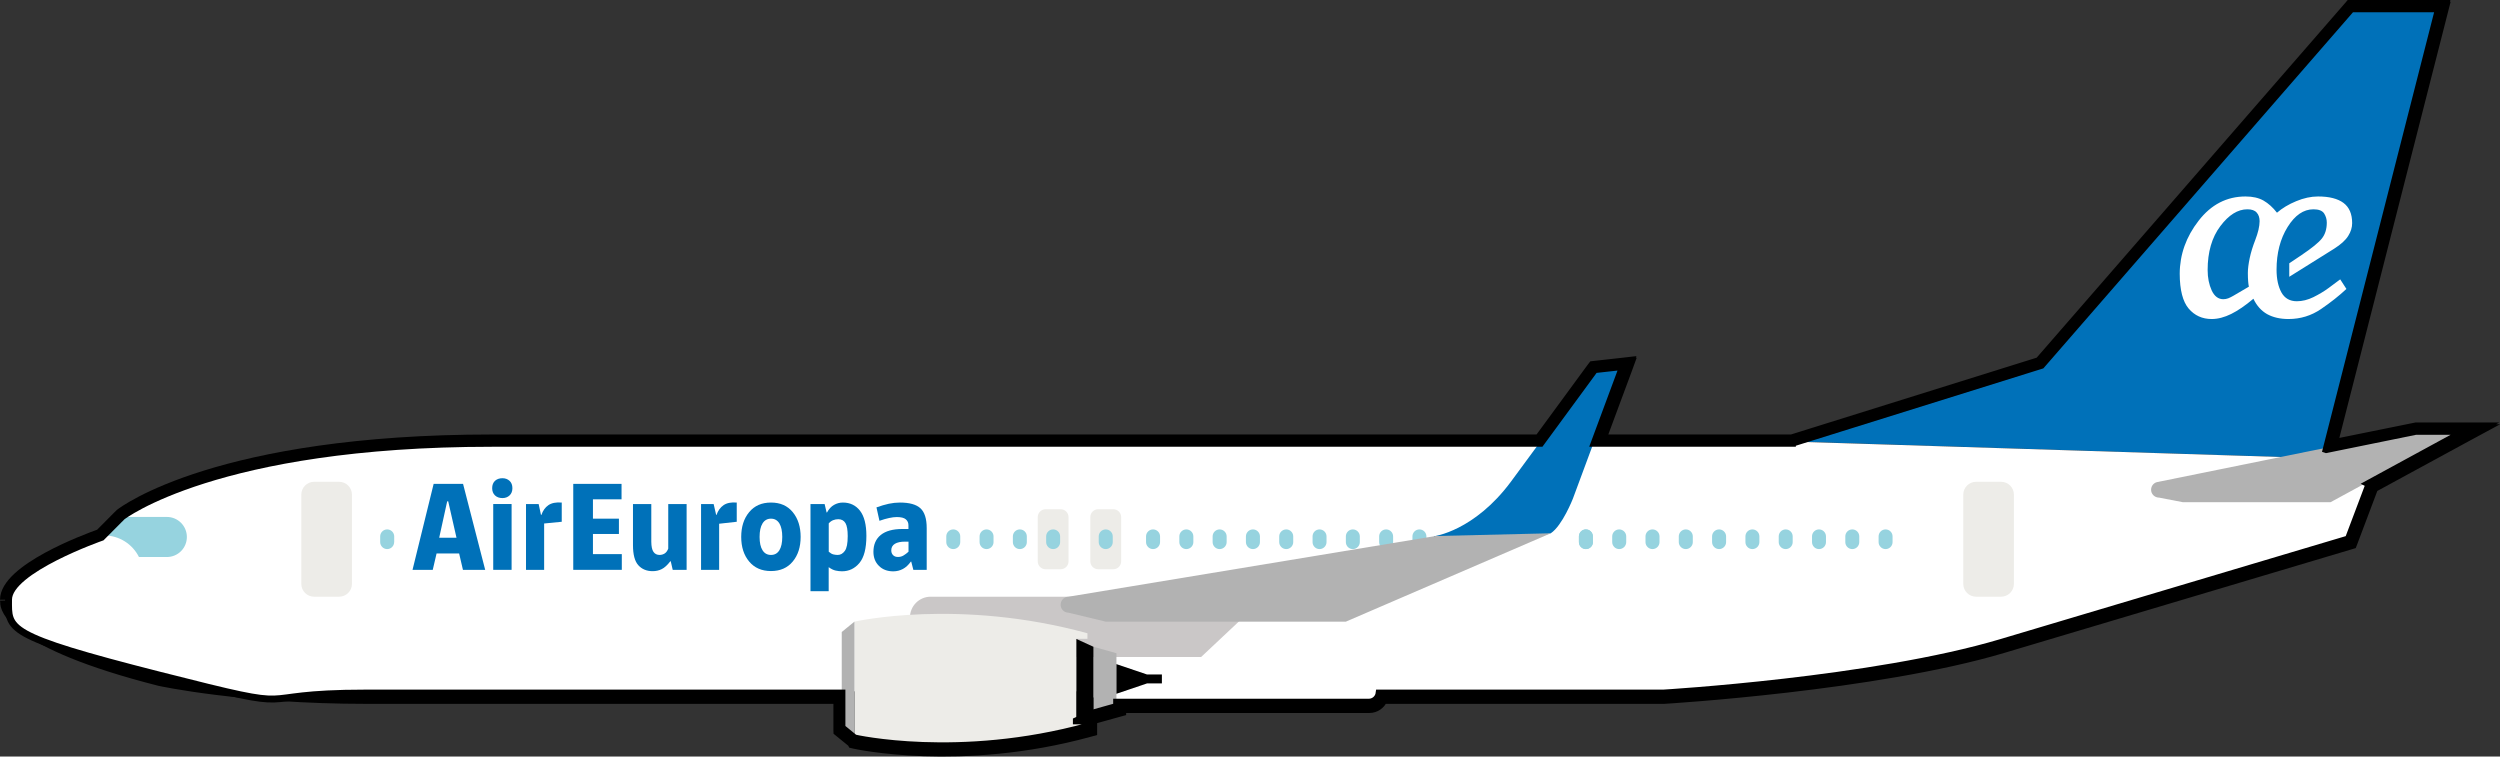 <?xml version="1.0" encoding="iso-8859-1"?><!-- Generator: Adobe Illustrator 25.2.0, SVG Export Plug-In . SVG Version: 6.00 Build 0)  --><svg version="1.1" id="Capa_1" xmlns="http://www.w3.org/2000/svg" xmlns:xlink="http://www.w3.org/1999/xlink" x="0px" y="0px" viewBox="0 0 419.009 126.793" style="enable-background:new 0 0 419.009 126.793;" xml:space="preserve"><rect x="0" y="0" width="419.009" height="126.793" fill="#333333" stroke="none"/><g><defs><rect id="SVGID_1_" width="419.009" height="126.793"/></defs><clipPath id="SVGID_2_"><use xlink:href="#SVGID_1_" style="overflow:visible;"/></clipPath><g style="clip-path:url(#SVGID_2_);"><defs><rect id="SVGID_3_" width="419.009" height="126.793"/></defs><clipPath id="SVGID_4_"><use xlink:href="#SVGID_3_" style="overflow:visible;"/></clipPath><path style="clip-path:url(#SVGID_4_);fill:none;stroke:#000000;stroke-width:1.5;stroke-miterlimit:10;" d="m404.82 71.58l-13.76 2.79l18.47-72.39l.24-.94h-.1l.07-.29h-15.91l-.22.26l-51.83 59.59l-41.49 12.97h-31.81l4.29-11.56l.42-1.15l-.14.02l.11-.31l-1.21.14l-4.68.52l-.33.04l-.2.26s-4.17 5.71-8.83 12.04H82.503c-45.87 0-61.77 11.95-62.42 12.46l-.41.4l-2.98 3c-2.26.8-15.94 5.87-15.94 11.09c0-.02-.01.17.04.45c-.07.95.92 6.88 25.91 13.24c.15.03 13.79 3.01 34.75 3.01h78.98v5.11c.02.11.02.2.02.29l.28.23l2.02 1.64l.09.17l.33.08c.17.04 17.85 3.95 39.41-1.97l.55-.15v-1.89l.57-.26l3.74-1.04l.55-.15v-.53h41.52c1.02 0 1.92-.62 2.3-1.53h47.08c.4-.02 35.55-2.16 56.82-8.51l58.19-17.35l.36-.11l.13-.34l3.45-9.15l15.63-8.5l2.59-1.4h-.56l.53-.3h-11.13l-.08.02z"/></g><polygon style="clip-path:url(#SVGID_2_);fill:#0071B9;" points="300.383,73.988 389.388,76.818 408.682,1.188 394.074,1.188 
		342.113,60.944 	"/><g style="clip-path:url(#SVGID_2_);"><defs><rect id="SVGID_5_" width="419.009" height="126.793"/></defs><clipPath id="SVGID_6_"><use xlink:href="#SVGID_5_" style="overflow:visible;"/></clipPath><path style="clip-path:url(#SVGID_6_);fill:#FFFFFF;" d="m389.39 76.82l-89.01-2.81H82.406c-46.15 0-61.97 12.3-61.97 12.3l-3.43 3.45s-15.6 5.45-15.6 10.44s-.81 6.02 25.35 12.68s13.44 2.99 34.56 2.99h121.44c.11.86.84 1.53 1.74 1.53h44.88c.9 0 1.63-.67 1.74-1.53h47.65s35.16-2.08 56.6-8.48l58.19-17.35l3.47-9.19l-7.64-4.03z"/><path style="clip-path:url(#SVGID_6_);fill:#EDECE8;" d="m179.09 94.09c0 .73-.59 1.32-1.32 1.32h-2.52c-.73 0-1.32-.59-1.32-1.32v-7.42c0-.73.59-1.32 1.32-1.32h2.52c.73 0 1.32.59 1.32 1.32v7.42z"/><path style="clip-path:url(#SVGID_6_);fill:#EDECE8;" d="m187.91 94.09c0 .73-.59 1.32-1.32 1.32h-2.52c-.73 0-1.33-.59-1.33-1.32v-7.42c0-.73.59-1.32 1.32-1.32h2.53c.73 0 1.32.59 1.32 1.32v7.42z"/><path style="clip-path:url(#SVGID_6_);fill:#CAC7C7;" d="m209.74 102.19c-.51-1.27-1.76-2.18-3.22-2.18h-50.54c-1.91 0-3.47 1.56-3.47 3.48v3.16c0 1.91 1.56 3.47 3.48 3.47h45.32l8.43-7.93z"/></g><polygon style="clip-path:url(#SVGID_2_);fill:#B2B2B2;" points="187.118,118.109 183.263,119.189 183.263,108.4 187.118,109.479 	
		"/><polygon style="clip-path:url(#SVGID_2_);" points="183.263,119.189 180.376,120.51 180.376,107.081 183.263,108.401 	"/><polygon style="clip-path:url(#SVGID_2_);" points="192.25,113.048 187.118,111.31 187.118,116.279 192.25,114.542 
		194.738,114.542 194.738,113.048 	"/><g style="clip-path:url(#SVGID_2_);"><defs><rect id="SVGID_7_" width="419.009" height="126.793"/></defs><clipPath id="SVGID_8_"><use xlink:href="#SVGID_7_" style="overflow:visible;"/></clipPath><path style="clip-path:url(#SVGID_8_);fill:#96D3DF;" d="m233.49 90.86c0 .64-.53 1.17-1.17 1.17c-.65 0-1.17-.53-1.17-1.17v-.96c0-.64.52-1.17 1.17-1.17c.65 0 1.17.53 1.17 1.17v.96z"/><path style="clip-path:url(#SVGID_8_);fill:#96D3DF;" d="m239.07 90.86c0 .64-.52 1.17-1.17 1.17c-.65 0-1.17-.53-1.17-1.17v-.96c0-.64.52-1.17 1.17-1.17c.65 0 1.17.53 1.17 1.17v.96z"/><path style="clip-path:url(#SVGID_8_);fill:#0071B9;" d="m240.32 89.88s6.76-.83 12.94-9.18c6.18-8.36 13.99-19.04 13.99-19.04l4.69-.52l-8.32 22.44s-1.77 4.53-3.71 5.8l-4 1l-15.58 1.91v-2.41z"/><path style="clip-path:url(#SVGID_8_);fill:#B2B2B2;" d="m240.56 89.84l-61.48 10.17c-.73.01-1.32.61-1.32 1.34c0 .74.59 1.33 1.32 1.34l6.25 1.5h40.24l34.34-14.81l-19.35.46z"/><path style="clip-path:url(#SVGID_8_);fill:#EDECE8;" d="m58.99 97.86c0 1.19-.97 2.15-2.16 2.15h-4.18c-1.19 0-2.15-.96-2.15-2.15v-14.95c0-1.2.96-2.16 2.15-2.16h4.18c1.19 0 2.16.96 2.16 2.16v14.95z"/><path style="clip-path:url(#SVGID_8_);fill:#EDECE8;" d="m337.54 97.86c0 1.19-.97 2.15-2.16 2.15h-4.17c-1.2 0-2.16-.96-2.16-2.15v-14.95c0-1.2.96-2.16 2.16-2.16h4.17c1.19 0 2.16.96 2.16 2.16v14.95z"/><path style="clip-path:url(#SVGID_8_);fill:#96D3DF;" d="m66.06 90.86c0 .64-.52 1.17-1.17 1.17c-.64 0-1.17-.53-1.17-1.17v-.96c0-.64.53-1.17 1.17-1.17c.65 0 1.18.53 1.18 1.17v.96z"/><path style="clip-path:url(#SVGID_8_);fill:#96D3DF;" d="m160.94 90.86c0 .64-.53 1.17-1.17 1.17c-.65 0-1.17-.53-1.17-1.17v-.96c0-.64.52-1.17 1.17-1.17c.64 0 1.17.53 1.17 1.17v.96z"/><path style="clip-path:url(#SVGID_8_);fill:#96D3DF;" d="m166.52 90.86c0 .64-.53 1.17-1.17 1.17c-.65 0-1.17-.53-1.17-1.17v-.96c0-.64.52-1.17 1.17-1.17c.64 0 1.17.53 1.17 1.17v.96z"/><path style="clip-path:url(#SVGID_8_);fill:#96D3DF;" d="m172.1 90.86c0 .64-.52 1.17-1.17 1.17c-.65 0-1.17-.53-1.17-1.17v-.96c0-.64.52-1.17 1.17-1.17c.65 0 1.17.53 1.17 1.17v.96z"/><path style="clip-path:url(#SVGID_8_);fill:#96D3DF;" d="m177.68 90.86c0 .64-.52 1.17-1.17 1.17c-.65 0-1.17-.53-1.17-1.17v-.96c0-.64.52-1.17 1.17-1.17c.65 0 1.17.53 1.17 1.17v.96z"/><path style="clip-path:url(#SVGID_8_);fill:#96D3DF;" d="m186.5 90.86c0 .64-.53 1.17-1.17 1.17c-.65 0-1.18-.53-1.18-1.17v-.96c0-.64.53-1.17 1.18-1.17c.64 0 1.17.53 1.17 1.17v.96z"/><path style="clip-path:url(#SVGID_8_);fill:#96D3DF;" d="m194.43 90.86c0 .64-.53 1.17-1.18 1.17c-.64 0-1.17-.53-1.17-1.17v-.96c0-.64.53-1.17 1.17-1.17c.65 0 1.18.53 1.18 1.17v.96z"/><path style="clip-path:url(#SVGID_8_);fill:#96D3DF;" d="m200.01 90.86c0 .64-.53 1.17-1.18 1.17c-.64 0-1.17-.53-1.17-1.17v-.96c0-.64.53-1.17 1.17-1.17c.65 0 1.18.53 1.18 1.17v.96z"/><path style="clip-path:url(#SVGID_8_);fill:#96D3DF;" d="m205.59 90.86c0 .64-.53 1.17-1.18 1.17c-.64 0-1.17-.53-1.17-1.17v-.96c0-.64.53-1.17 1.17-1.17c.65 0 1.18.53 1.18 1.17v.96z"/><path style="clip-path:url(#SVGID_8_);fill:#96D3DF;" d="m211.17 90.86c0 .64-.53 1.17-1.17 1.17c-.65 0-1.18-.53-1.18-1.17v-.96c0-.64.53-1.17 1.18-1.17c.64 0 1.17.53 1.17 1.17v.96z"/><path style="clip-path:url(#SVGID_8_);fill:#96D3DF;" d="m216.75 90.86c0 .64-.53 1.17-1.17 1.17c-.65 0-1.18-.53-1.18-1.17v-.96c0-.64.53-1.17 1.18-1.17c.64 0 1.17.53 1.17 1.17v.96z"/><path style="clip-path:url(#SVGID_8_);fill:#96D3DF;" d="m222.33 90.86c0 .64-.53 1.17-1.17 1.17c-.65 0-1.17-.53-1.17-1.17v-.96c0-.64.52-1.17 1.17-1.17c.64 0 1.17.53 1.17 1.17v.96z"/><path style="clip-path:url(#SVGID_8_);fill:#96D3DF;" d="m227.91 90.86c0 .64-.53 1.17-1.17 1.17c-.65 0-1.17-.53-1.17-1.17v-.96c0-.64.52-1.17 1.17-1.17c.64 0 1.17.53 1.17 1.17v.96z"/><path style="clip-path:url(#SVGID_8_);fill:#96D3DF;" d="m266.98 90.86c0 .64-.53 1.17-1.18 1.17c-.64 0-1.17-.53-1.17-1.17v-.96c0-.64.53-1.17 1.17-1.17c.65 0 1.17.53 1.17 1.17v.96z"/><path style="clip-path:url(#SVGID_8_);fill:#96D3DF;" d="m272.56 90.86c0 .64-.53 1.17-1.18 1.17c-.64 0-1.17-.53-1.17-1.17v-.96c0-.64.53-1.17 1.17-1.17c.65 0 1.18.53 1.18 1.17v.96z"/><path style="clip-path:url(#SVGID_8_);fill:#96D3DF;" d="m266.98 90.86c0 .64-.53 1.17-1.18 1.17c-.64 0-1.17-.53-1.17-1.17v-.96c0-.64.53-1.17 1.17-1.17c.65 0 1.17.53 1.17 1.17v.96z"/><path style="clip-path:url(#SVGID_8_);fill:#96D3DF;" d="m278.14 90.86c0 .64-.53 1.17-1.18 1.17c-.64 0-1.17-.53-1.17-1.17v-.96c0-.64.53-1.17 1.17-1.17c.65 0 1.18.53 1.18 1.17v.96z"/><path style="clip-path:url(#SVGID_8_);fill:#96D3DF;" d="m283.72 90.86c0 .64-.53 1.17-1.17 1.17c-.65 0-1.18-.53-1.18-1.17v-.96c0-.64.53-1.17 1.18-1.17c.64 0 1.17.53 1.17 1.17v.96z"/><path style="clip-path:url(#SVGID_8_);fill:#96D3DF;" d="m289.3 90.86c0 .64-.53 1.17-1.17 1.17c-.65 0-1.18-.53-1.18-1.17v-.96c0-.64.53-1.17 1.18-1.17c.64 0 1.17.53 1.17 1.17v.96z"/><path style="clip-path:url(#SVGID_8_);fill:#96D3DF;" d="m294.88 90.86c0 .64-.53 1.17-1.17 1.17c-.65 0-1.17-.53-1.17-1.17v-.96c0-.64.52-1.17 1.17-1.17c.64 0 1.17.53 1.17 1.17v.96z"/><path style="clip-path:url(#SVGID_8_);fill:#96D3DF;" d="m300.46 90.86c0 .64-.52 1.17-1.17 1.17s-1.17-.53-1.17-1.17v-.96c0-.64.52-1.17 1.17-1.17s1.17.53 1.17 1.17v.96z"/><path style="clip-path:url(#SVGID_8_);fill:#96D3DF;" d="m306.04 90.86c0 .64-.52 1.17-1.17 1.17c-.65 0-1.17-.53-1.17-1.17v-.96c0-.64.52-1.17 1.17-1.17c.65 0 1.17.53 1.17 1.17v.96z"/><path style="clip-path:url(#SVGID_8_);fill:#96D3DF;" d="m311.62 90.86c0 .64-.52 1.17-1.17 1.17c-.65 0-1.17-.53-1.17-1.17v-.96c0-.64.52-1.17 1.17-1.17c.65 0 1.17.53 1.17 1.17v.96z"/><path style="clip-path:url(#SVGID_8_);fill:#96D3DF;" d="m317.2 90.86c0 .64-.52 1.17-1.17 1.17c-.65 0-1.17-.53-1.17-1.17v-.96c0-.64.52-1.17 1.17-1.17c.65 0 1.17.53 1.17 1.17v.96z"/><path style="clip-path:url(#SVGID_8_);fill:#B2B2B2;" d="m404.87 72l-43.08 8.75v.01c-.7.03-1.26.61-1.26 1.32s.56 1.28 1.26 1.32h.07l3.99.77h24.76l22.38-12.17h-8.12z"/><path style="clip-path:url(#SVGID_8_);fill:#96D3DF;" d="m27.96 86.64h-7.85l-3.09 3.11l.42-.01c2.56 0 4.78 1.47 5.85 3.62h4.67c1.86 0 3.36-1.5 3.36-3.36c0-1.85-1.5-3.36-3.36-3.36"/><path style="clip-path:url(#SVGID_8_);fill:#EDECE8;" d="m180.38 120.53v-13.47h1.88v-.92c-21.63-5.93-39.05-1.95-39.05-1.95v19.21s17.42 3.98 39.05-1.95v-.92h-1.88z"/></g><polygon style="clip-path:url(#SVGID_2_);fill:#B2B2B2;" points="141.079,121.661 143.207,123.398 143.207,104.189 
		141.079,105.925 	"/><g style="clip-path:url(#SVGID_2_);"><defs><rect id="SVGID_9_" width="419.009" height="126.793"/></defs><clipPath id="SVGID_10_"><use xlink:href="#SVGID_9_" style="overflow:visible;"/></clipPath><path style="clip-path:url(#SVGID_10_);fill:#FFFFFF;" d="m385.76 42.74l-2.07 1.39v2.26l7.53-4.71c1.13-.72 1.91-1.43 2.35-2.14c.45-.71.66-1.43.66-2.14c0-1.54-.48-2.66-1.45-3.39c-.97-.72-2.39-1.08-4.26-1.08c-1.18 0-2.4.26-3.67.79c-1.26.52-2.34 1.17-3.22 1.93c-.69-.89-1.44-1.56-2.25-2.03c-.81-.46-1.82-.69-3.02-.69c-3.14 0-5.76 1.35-7.86 4.06c-2.1 2.7-3.16 5.67-3.17 8.89c.01 2.72.51 4.67 1.5 5.84c.99 1.16 2.28 1.75 3.85 1.75c1.05 0 2.15-.29 3.28-.85c1.13-.56 2.37-1.41 3.72-2.55c.55 1.17 1.32 2.02 2.3 2.58c.98.54 2.18.82 3.58.82c2 0 3.82-.56 5.45-1.67c1.63-1.11 3.05-2.24 4.26-3.37l-1.04-1.61l-1.96 1.46c-.74.55-1.59 1.05-2.53 1.52c-.94.46-1.87.69-2.78.69c-1.17 0-2.03-.49-2.58-1.47c-.54-.99-.82-2.26-.82-3.82c0-2.78.62-5.17 1.85-7.15c1.23-1.98 2.67-2.97 4.33-2.97c.89 0 1.48.23 1.79.69c.3.47.45.98.45 1.54c0 1.09-.28 1.98-.83 2.67c-.55.69-1.68 1.61-3.39 2.76m-7.23-4.22c-.13.53-.3 1.09-.53 1.68c-.42 1.08-.74 2.1-.94 3.06c-.2.96-.31 1.78-.31 2.49c0 .59.02 1.06.05 1.4c.02.34.07.64.12.9l-2.63 1.54c-.28.16-.56.3-.83.41c-.28.1-.55.15-.82.15c-.84 0-1.49-.49-1.95-1.47c-.45-.99-.68-2.12-.68-3.42c0-3.02.71-5.47 2.13-7.36c1.41-1.88 2.92-2.82 4.53-2.82c.72 0 1.24.18 1.56.55c.33.36.49.85.49 1.45c0 .42-.07.9-.19 1.44"/><g style="clip-path:url(#SVGID_10_);"><g><defs><rect id="SVGID_11_" x="52.143" y="67.153" width="120.178" height="32.934"/></defs><clipPath id="SVGID_12_"><use xlink:href="#SVGID_11_" style="overflow:visible;"/></clipPath><path style="clip-path:url(#SVGID_12_);fill:#0071B9;" d="m73.61 90.13l1.34-6.11h.17l1.39 6.11h-2.9zm4-9.03h-4.93l-3.54 14.41h3.39l.64-2.75h3.78l.64 2.75h3.73l-3.71-14.41z"/><path style="clip-path:url(#SVGID_12_);fill:#0071B9;" d="m84.21 83.48c-.52 0-.93-.15-1.25-.45c-.31-.3-.47-.7-.47-1.21c0-.53.16-.93.47-1.23c.32-.29.73-.44 1.25-.44c.48 0 .88.15 1.19.44c.32.29.48.7.48 1.23c0 .51-.16.92-.48 1.22c-.31.29-.71.44-1.19.44"/><polygon style="clip-path:url(#SVGID_12_);fill:#0071B9;" points="96.08,95.507 96.08,81.099 104.173,81.099 104.173,83.688 
					99.379,83.688 99.379,86.93 103.733,86.93 103.733,89.496 99.379,89.496 99.379,92.873 104.217,92.873 104.217,95.507 				"/><rect x="82.667" y="84.476" style="clip-path:url(#SVGID_12_);fill:#0071B9;" width="3.078" height="11.031"/><path style="clip-path:url(#SVGID_12_);fill:#0071B9;" d="m117.5 95.51v-11.03h2.11l.42 1.82h.06c.25-.72.65-1.27 1.18-1.63c.54-.37 1.27-.52 2.21-.44v3.22l-2.95.33v7.73h-3.03z"/><path style="clip-path:url(#SVGID_12_);fill:#0071B9;" d="m88.16 95.51v-11.03h2.12l.39 1.82h.07c.25-.72.64-1.27 1.17-1.63c.54-.37 1.28-.52 2.24-.44v3.22l-2.95.29v7.77h-3.04z"/><path style="clip-path:url(#SVGID_12_);fill:#0071B9;" d="m130.63 92.22c-.33.53-.79.79-1.41.79s-1.09-.26-1.42-.79c-.33-.52-.49-1.27-.49-2.23c0-.97.16-1.73.49-2.26c.33-.53.8-.8 1.42-.8s1.08.27 1.41.8c.32.53.48 1.29.48 2.26c0 .96-.16 1.7-.48 2.23m2.24-6.38c-.88-1.08-2.1-1.61-3.65-1.61c-1.55 0-2.77.53-3.66 1.61c-.89 1.07-1.33 2.46-1.33 4.15c0 1.68.44 3.06 1.33 4.12c.89 1.07 2.11 1.6 3.66 1.6c1.55 0 2.77-.53 3.65-1.6c.88-1.06 1.32-2.44 1.32-4.12c0-1.69-.44-3.08-1.32-4.15"/><path style="clip-path:url(#SVGID_12_);fill:#0071B9;" d="m141.59 92.34c-.33.45-.72.67-1.18.67c-.26 0-.51-.03-.74-.09c-.24-.06-.5-.21-.77-.45v-4.75c.23-.26.48-.44.75-.54c.27-.11.56-.16.85-.16c.54 0 .94.22 1.2.65c.26.44.38 1.17.38 2.19c0 1.21-.16 2.04-.49 2.48m2.55-6.74c-.71-.91-1.67-1.37-2.87-1.37c-.53 0-1.02.13-1.48.39c-.47.26-.86.69-1.18 1.27h-.07l-.33-1.41h-2.37v14.61h3.05v-4.03c.42.3.8.49 1.17.57c.37.08.72.12 1.06.12c1.17 0 2.14-.46 2.92-1.39c.78-.93 1.17-2.45 1.17-4.55c0-1.89-.36-3.29-1.07-4.21"/><path style="clip-path:url(#SVGID_12_);fill:#0071B9;" d="m152.26 92.47c-.24.24-.52.44-.81.62s-.61.26-.94.26c-.36 0-.63-.1-.83-.31c-.2-.2-.3-.47-.3-.8c0-.49.21-.86.61-1.1c.4-.24.97-.36 1.7-.36h.58v1.69zm2.02-7.27c-.7-.65-1.85-.97-3.45-.97c-.61 0-1.23.07-1.86.2c-.63.14-1.32.34-2.07.61l.5 2.25c.59-.21 1.13-.37 1.62-.47c.49-.11.92-.16 1.29-.16c.72 0 1.22.13 1.51.38c.3.26.44.59.44.99v.63h-.99c-1.62 0-2.84.34-3.66 1.01c-.81.66-1.22 1.61-1.22 2.82c0 .96.31 1.75.92 2.35c.6.61 1.41.92 2.4.92c.59 0 1.13-.14 1.62-.4c.49-.26.93-.67 1.33-1.23h.07l.35 1.38h2.24v-7c0-1.57-.35-2.67-1.04-3.31"/><path style="clip-path:url(#SVGID_12_);fill:#0071B9;" d="m109.39 95.73c-1 0-1.8-.33-2.4-.99c-.6-.66-.9-1.78-.9-3.38v-6.88h3.07v6.32c.01.78.12 1.34.36 1.69s.58.52 1.03.52c.32 0 .61-.09.86-.25s.45-.44.59-.81v-7.47h3.08v11.03h-2.33l-.33-1.44h-.07c-.49.64-.97 1.08-1.43 1.31c-.45.23-.96.35-1.53.35"/></g></g><path style="clip-path:url(#SVGID_10_);fill:none;stroke:#000000;stroke-width:1.159;stroke-miterlimit:10;" d="m389.87 75.35l18.84-73.87h-14.61l-51.96 59.76l-41.73 13.04v.02h-33.22l4.78-12.87l-4.69.52s-4.31 5.9-9.06 12.35H82.433c-46.14 0-61.96 12.3-61.96 12.3l-.33.34l-.17.16l-2.94 2.96s-15.6 5.45-15.6 10.43s-.8 6.03 25.35 12.68s13.45 2.99 34.57 2.99h79.76v5.79l2.12 1.74h.01s17.42 3.99 39.05-1.95v-.92h-1.89v-.02l2.89-1.32l3.86-1.08v-.71h42.26c.9 0 1.63-.67 1.74-1.53h47.64s35.17-2.08 56.61-8.48l58.19-17.35l3.47-9.19l-.16-.08l16.11-8.77h-8.11l-15.03 3.06z"/></g></g><g/><g/><g/><g/><g/><g/></svg>